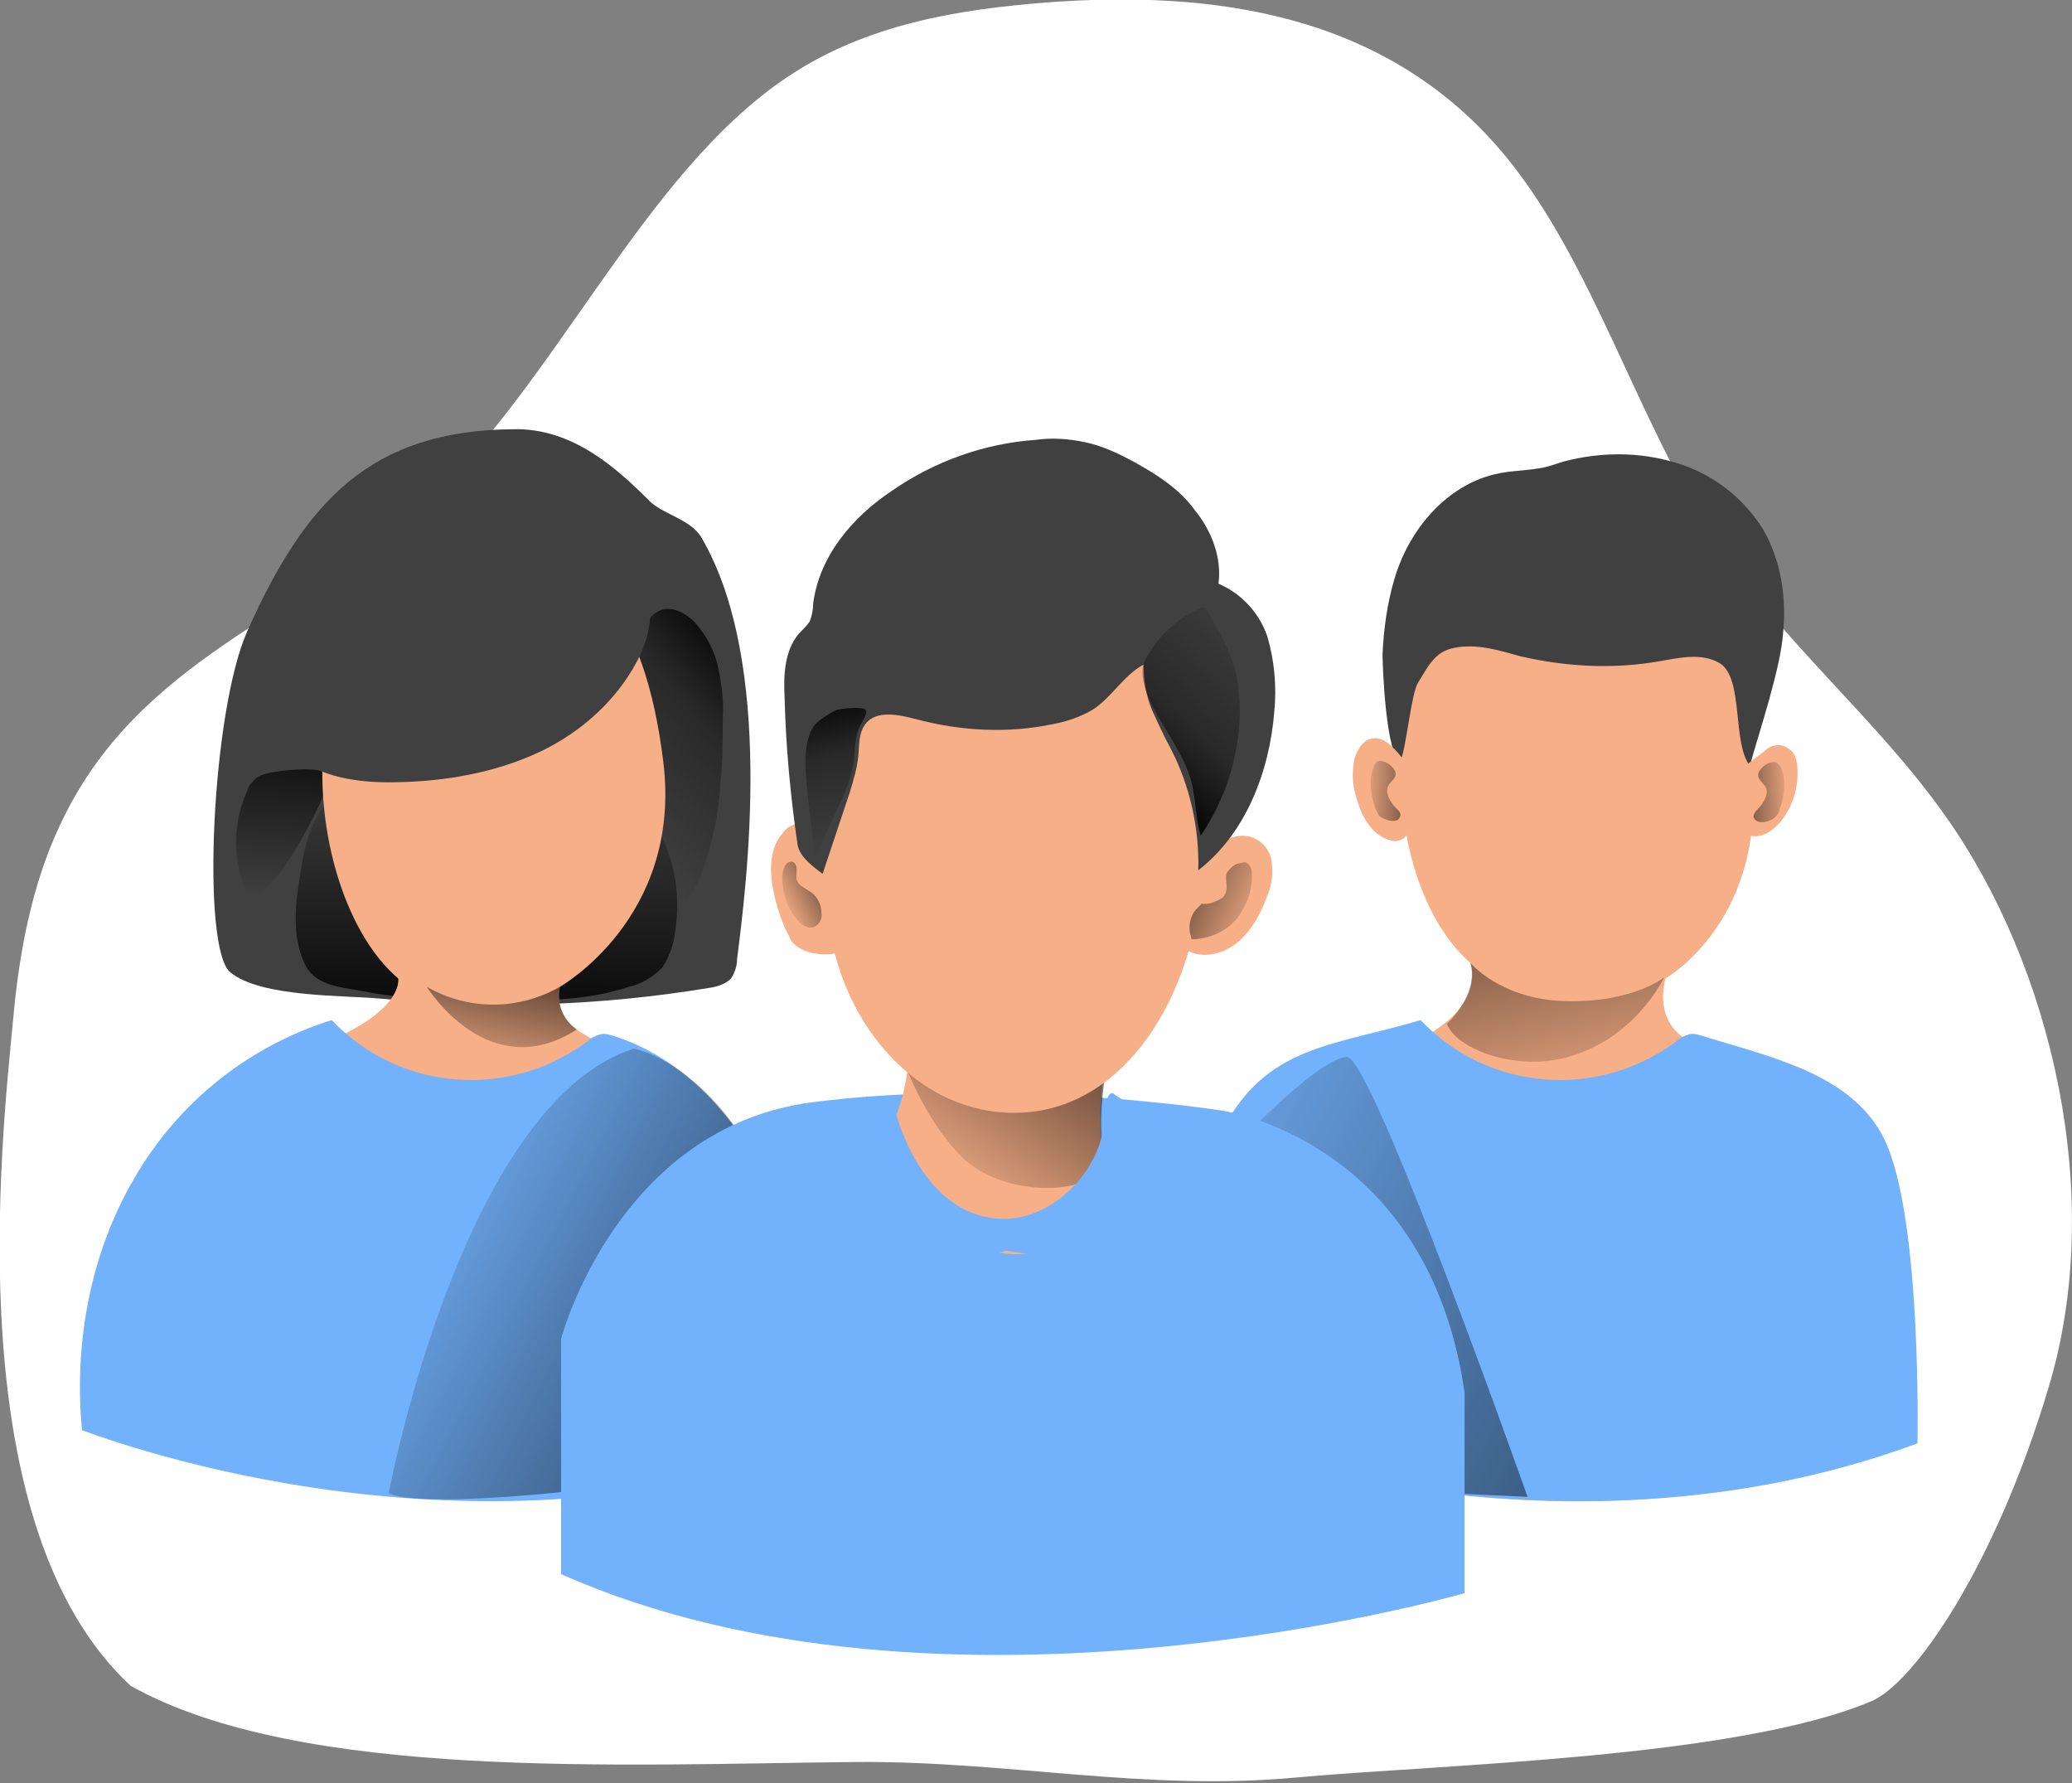 <svg id="Layer_1" xmlns="http://www.w3.org/2000/svg" viewBox="0 0 174.3 150"><rect x="0" y="0" width="174.3" height="150" fill="#808080" stroke="none"/><style>.st1{fill:#f7af87}.st2{fill:#72b2fc}.st4{fill:#404040}</style><path d="M11 141.8C-3.5 128.4.1 96.2 1.1 85.8c.5-5.7 1.6-11.4 3.9-16.3 6.5-14.1 20.3-17.7 30.5-26.9C46.8 32.3 54 14.7 66.2 6.5 72.9 2 80.6.8 88.1.2c13.6-1 28.5.7 38.6 13 7.3 8.9 11 22.1 17.5 32.1 5.7 8.8 13.5 14.9 19.5 23.4 8.9 12.6 13.5 32 8.6 48.1-4.5 15-11.3 24.8-14.9 26.3-11.4 4.8-36.3 5.3-48.3 6.4-12.8 1.2-24.3-1.4-37.1-1.3-19.7.2-46.7 1.6-61-6.4" fill="#fff"/><path class="st1" d="M123.7 81s2 4.9-8.3 8-15.9 15.1-15.7 25.3v6.5s31.9 11.7 59 .9c0 0 2.6-27.4-15.9-33.8 0 0-3.8-1.1-2.7-5.6 0 0 8.8-5 7.2-18s-6.6-17.1-11.8-17.4c-20.9-1.4-21 26.1-11.8 34.1z"/><path class="st2" d="M161.3 121.4s.4-19.1-2.8-25.6c-2.7-5.5-9.6-6.9-15.4-8.7-.3-.1-.7-.2-1-.1-.4.1-.8.3-1.1.6-6.6 4.9-15.8 4.2-21.5-1.8-7 2.1-12.5 2.1-16.2 8.4s-5.5 18.7-4.8 26c-.1 0 31.5 12.8 62.8 1.2z"/><linearGradient id="SVGID_1_" gradientUnits="userSpaceOnUse" x1="89.657" y1="38.194" x2="184.549" y2="-10.611" gradientTransform="matrix(1 0 0 -1 -.75 133.768)"><stop offset="0" stop-opacity="0"/><stop offset=".99"/></linearGradient><path d="M105.9 94.4s5.3-5.4 7.4-5.5 15.2 37 15.2 37L109 125l-3.1-30.6z" fill="url(#SVGID_1_)"/><path class="st4" d="M117.3 48.7c1.2-4.1 4.3-7.8 8.4-8.8 1.2-.3 2.5-.3 3.7-.5.8-.1 1.5-.4 2.2-.6 3.1-.8 6.3-.8 9.3.1 3.1.9 5.7 2.9 7.4 5.6 1.5 2.6 2 5.7 1.7 8.7-.2 3-2 8.3-2.8 11.2-1.5-1.9-.5-7.3-2.5-8.6-1.5-.9-3.3-.5-5-.2-3.9.7-7.9.5-11.8-.4-1.8-.5-3.7-1.1-5.6-.7-1.6.3-2.2 1.6-3 2.9-.6.9-1 5.6-1.5 6.6-1.2-.4-1.5-7.9-1.5-9 .1-2.1.4-4.3 1-6.3z"/><path class="st1" d="M148.4 63.2c.4-.4.9-.6 1.5-.5.4.1.8.4 1 .7.2.4.3.8.3 1.2.1 1.7-.4 3.3-1.5 4.6-.6.7-1.5 1.3-2.4 1.1-.2 0-.3-.1-.5-.2-.1-.1-.2-.3-.2-.4-.3-1.3-.4-2.7-.1-4 .1-.6.2-1.1.6-1.5.5-.4.9-.7 1.3-1z"/><path class="st4" d="M59.6 83.1c.7-.1 1.4-.3 1.9-.8.3-.5.5-1 .5-1.6.8-6.3 3.2-24.9-3-35.5-.9-1.5-3.1-1.9-4.3-3-2.8-2.8-6.5-6.2-11.5-6.1-12 .1-17.5 6-22.4 17-3 6.7-3.9 26.8-1.4 28.7 2.6 2.1 9.5 1.9 12.7 2.2 9.2.9 18.4.6 27.5-.9z"/><linearGradient id="SVGID_2_" gradientUnits="userSpaceOnUse" x1="51.637" y1="64.843" x2="66.315" y2="77.644" gradientTransform="matrix(1 0 0 -1 -.75 133.768)"><stop offset="0" stop-opacity="0"/><stop offset=".6" stop-opacity=".36"/><stop offset=".99"/></linearGradient><path d="M54.5 52.2c.2-.3.5-.6.9-.8 1-.5 2.2.1 3 .9 1 1.1 1.7 2.4 2 3.8.3 1.4.5 2.9.4 4.3 0 1.8 0 3.6-.2 5.4-.1 2.6-.7 5.2-1.6 7.7-1 2.4-2.7 4.7-4.9 6-1.7-6-1.8-12.4-2-18.6v-3c0-.4-.1-1.1.1-1.5.2-.3.5-.3.8-.5.5-.4.4-1 .5-1.6.2-.7.6-1.5 1-2.1z" fill="url(#SVGID_2_)"/><linearGradient id="SVGID_3_" gradientUnits="userSpaceOnUse" x1="23.802" y1="58.304" x2="25.066" y2="74.736" gradientTransform="matrix(1 0 0 -1 -.75 133.768)"><stop offset="0" stop-opacity="0"/><stop offset=".99"/></linearGradient><path d="M22.7 65c-.4.1-.9.2-1.2.5-.3.3-.6.6-.7 1-1.4 3.1-1.2 6.6.4 9.5 0 0 2-2.2 2.2-2.4.7-.9 1.3-1.9 1.9-2.9.5-.9 3.1-5.3 1.8-5.8-.9-.4-3.4-.1-4.4.1z" fill="url(#SVGID_3_)"/><linearGradient id="SVGID_4_" gradientUnits="userSpaceOnUse" x1="41.938" y1="68.656" x2="41.417" y2="45.139" gradientTransform="matrix(1 0 0 -1 -.75 133.768)"><stop offset="0" stop-opacity="0"/><stop offset=".99"/></linearGradient><path d="M25.6 81c-1-2.2-.8-4.7-.4-7.1.3-2.1.7-4.2 1.9-5.9 1.1-1.5 2.7-2.6 4.5-3.2 1.8-.6 3.6-.9 5.5-1 2.7-.2 5.3-.1 8 .1 1.9.1 3.7.6 5.4 1.3 2.3 1.1 4.2 3.1 5.3 5.5 1.1 2.4 1.4 5 1 7.6-.1 1.1-.5 2.2-1.1 3.1-.8.8-1.8 1.4-2.8 1.6-3.9 1.3-8.1 1.2-12.1 1-3.4-.1-6.8.1-10.1-.6-2-.4-4.2-.4-5.1-2.4z" fill="url(#SVGID_4_)"/><path class="st1" d="M67.2 121.6c-27.1 10.8-59-.9-59-.9v-6.5C7.9 104 13.6 92 23.9 88.9s9.6-6.6 9.6-6.6C24.2 74.4 23 45.5 44 46.7c5.2.3 10.2 4.3 11.8 17.4C57.4 77.2 47.1 83 47.1 83c-.3 1.3.2 2.7 1.3 3.5.9.7 1.8 1.1 2.9 1.4 18.4 6.3 15.9 33.7 15.9 33.7z"/><path class="st4" d="M32.6 65.8c4.1 0 8.2-.6 12-2.2s7.1-4.4 9-8c.6-1.1 1-2.4 1.1-3.7 0-2.5-1.5-4.8-3.6-6.1-2.1-1.3-4.6-1.8-7-1.9-5.3-.2-10.7 1.3-14.8 4.7-3.4 2.9-5.4 7-5.6 11.4-.3 4.7 5 5.8 8.9 5.8z"/><path class="st2" d="M69.7 121.4s-2.1-15.6-5.2-22.1c-2.7-5.5-7.1-10.4-13-12.2-.3-.1-.7-.2-1-.1-.4.1-.8.3-1.1.6-6.6 4.9-15.8 4.2-21.5-1.8-7 2.2-12.9 6.9-16.6 13.3-3.7 6.3-5.1 13.9-4.4 21.2 0-.1 31.5 12.7 62.8 1.1z"/><linearGradient id="SVGID_5_" gradientUnits="userSpaceOnUse" x1="32.03" y1="32.967" x2="88.937" y2="3.699" gradientTransform="matrix(1 0 0 -1 -.75 133.768)"><stop offset="0" stop-opacity="0"/><stop offset=".99"/></linearGradient><path d="M47.2 125.5s-12 1.3-14.5.1c0 0 6.1-32.7 20.6-37.4 0 0 6.3 1 11.2 11.1 1.4 2.9-17.3 26.2-17.3 26.2z" fill="url(#SVGID_5_)"/><path class="st2" d="M47.2 132.4v-19.8s4.7-17.8 21.2-19.9 34.3.7 34.3.7 17.4 2.3 20.5 23.7V134s-43.8 12.7-76-1.6z"/><path class="st1" d="M69 69.8c-.7-.4-1.6-.7-2.3-.4-.3.1-.6.3-.8.6-1.2 1.3-1.2 3.3-.8 5.1.2 1 .5 1.9.9 2.9l.6 1.2c.9 1 2.4 1.2 3.7 1 .8-.1 1.7-.3 2-1 .1-.3.2-.6.2-.9.4-3.7-.4-6.7-3.5-8.5zm33.1 1.4c1-.7 2.3-1.2 3.4-.7.9.4 1.5 1.3 1.5 2.3.1 1-.1 1.9-.5 2.8-.4 1.1-1 2.2-1.8 3.1-.8.9-1.9 1.5-3.1 1.6-1.2.1-2.4-.5-3-1.6-.3-.7-.4-1.5-.4-2.2-.1-.6 0-1.2.2-1.7.5-1.2 2.7-2.9 3.7-3.6zM75 94.7c-.4.7-.6 1.4-.7 2.2 0 .5.1.9.3 1.3 1.6 3.9 4.9 5.9 8.1 6.8 1 .3 1.9.5 2.9.5 3 0 6-2.1 7.8-5.4.1-.2.2-.4.2-.6 0-.3-.1-.5-.2-.7-1.1-2.4-.9-5.5-.6-8.4v-.7c-.1-.2-.2-.3-.4-.4-1.9-.8-4-.3-6.1-.4-2.8-.1-5.6-1.4-8.4-1.4-1.3 0-1.4.5-1.5 2-.2 1.8-.6 3.6-1.4 5.2z"/><linearGradient id="SVGID_6_" gradientUnits="userSpaceOnUse" x1="79.062" y1="33.463" x2="96.841" y2="58.678" gradientTransform="matrix(1 0 0 -1 -.75 133.768)"><stop offset="0" stop-opacity="0"/><stop offset=".99"/></linearGradient><path d="M75.1 86.5s1.6 6.4 5.6 10.6c3.9 4.2 13.3 3.4 12.2-.4-.9-3.1.8-10.2.8-10.2H75.1z" fill="url(#SVGID_6_)"/><path class="st1" d="M117.3 63c-.4-.4-.9-.9-1.6-.9-.5 0-.9.2-1.2.6-.3.4-.5.8-.6 1.3-.2 1.2-.1 2.3.3 3.4.4 1.4 1.2 2.7 2.5 3.2.5.2 1 .2 1.4-.1.3-.3.5-.7.5-1.1.5-2.5.6-4.5-1.3-6.4zm-16.2 11.5C99.9 85 94 93.6 85.3 93.6S69.5 85 69.5 74.5 75.1 52 83.9 52s19.8 1.1 17.2 22.5z"/><path class="st4" d="M67.1 71.1c-.6-4.1-1-8.3-1.1-12.5-.1-1.8 0-3.9 1.2-5.3.3-.3.6-.6.9-1 .2-.5.3-1 .3-1.5.5-4 3.3-7.3 6.6-9.5 3.6-2.5 7.8-4 12.1-4.3 1.4-.2 2.8-.1 4.2.2 1.4.3 2.7.9 4 1.6 2 1.1 3.9 2.3 5.2 4.1 1.4 1.7 2.3 4 2 6.2 1.9.8 3.4 2.4 4.1 4.4.6 2 .8 4.2.6 6.3-.4 5.1-2.4 10.3-6.4 13.4.1-3.5-.7-7.1-2.3-10.2-.6-1.1-1.1-2.2-1.6-3.3-.5-1.2-.7-2.5-.7-3.8-1.7.9-2.7 2.8-4.3 3.8-1 .6-2.2 1-3.3 1.2-3.8.8-7.7.6-11.5-.4-1.5-.4-3.4-.8-4.3.4-.6.8-.5 1.8-.6 2.7-.1 1-.4 2-.7 3l-2.3 6.9c-.8-.6-1.9-1.4-2.1-2.4z"/><linearGradient id="SVGID_7_" gradientUnits="userSpaceOnUse" x1="41.486" y1="42.394" x2="44.97" y2="58.591" gradientTransform="matrix(1 0 0 -1 -.75 133.768)"><stop offset="0" stop-opacity="0"/><stop offset=".99"/></linearGradient><path d="M48.5 86.6c-7.3 4.7-12.4-3.3-12.6-3.6 3.5 2 7.7 2 11.2 0-.3 1.3.2 2.7 1.3 3.5l.1.1z" fill="url(#SVGID_7_)"/><linearGradient id="SVGID_8_" gradientUnits="userSpaceOnUse" x1="115.16" y1="67.276" x2="123.001" y2="66.885" gradientTransform="matrix(1 0 0 -1 -.75 133.768)"><stop offset="0" stop-opacity="0"/><stop offset=".99"/></linearGradient><path d="M117.2 67.7c-.3-.4-.6-.9-.5-1.4.1-.5.7-.7.7-1.2 0-.3-.2-.5-.4-.7-.2-.2-.6-.4-.9-.4-.1 0-.2 0-.3.1-.1.1-.2.2-.2.3-.5 1.1-.3 2.5.1 3.6l.3.6c.2.2.5.3.8.4.4.1.9.1 1-.4.1-.3-.4-.6-.6-.9z" fill="url(#SVGID_8_)"/><linearGradient id="SVGID_9_" gradientUnits="userSpaceOnUse" x1="-2040.668" y1="67.189" x2="-2032.828" y2="66.798" gradientTransform="rotate(180 -944.88 66.884)"><stop offset="0" stop-opacity="0"/><stop offset=".99"/></linearGradient><path d="M148.1 67.8c.3-.4.6-.9.5-1.4-.1-.5-.7-.7-.7-1.2 0-.3.2-.5.4-.7.2-.2.6-.4.9-.4.1 0 .2 0 .3.1l.3.3c.5 1.1.3 2.5-.1 3.6-.1.5-.6.9-1.1 1-.4.1-.9.1-1.1-.4 0-.3.4-.7.6-.9z" fill="url(#SVGID_9_)"/><linearGradient id="SVGID_10_" gradientUnits="userSpaceOnUse" x1="107.061" y1="56.505" x2="94.925" y2="61.909" gradientTransform="matrix(1 0 0 -1 -.75 133.768)"><stop offset="0" stop-opacity="0"/><stop offset=".99"/></linearGradient><path d="M101.1 76c.5.1 1-.1 1.4-.3.2-.1.4-.2.5-.4.4-.6 0-1.3.2-1.9.3-.4.7-.8 1.2-.8.2-.1.4-.1.5 0 .3.2.4.5.4.8.1 1.4-.4 2.7-1.2 3.8-.9 1.1-2.2 1.7-3.6 1.8h-.2c-.1 0-.1-.1-.1-.2-.3-.8-.1-1.7.4-2.3" fill="url(#SVGID_10_)"/><linearGradient id="SVGID_11_" gradientUnits="userSpaceOnUse" x1="66.385" y1="57.579" x2="73.309" y2="61.063" gradientTransform="matrix(1 0 0 -1 -.75 133.768)"><stop offset="0" stop-opacity="0"/><stop offset=".99"/></linearGradient><path d="M67.1 74.2c.2.3.6.5.9.7.7.4 1.1 1.1 1.1 1.9.1.5-.2 1-.7 1.2-.5.1-1-.2-1.3-.6-.9-1-1.3-2.3-1.3-3.6 0-.4.2-1.5.9-1.3.6.3.1 1.3.4 1.7z" fill="url(#SVGID_11_)"/><linearGradient id="SVGID_12_" gradientUnits="userSpaceOnUse" x1="72.771" y1="62.127" x2="69.635" y2="75.715" gradientTransform="matrix(1 0 0 -1 -.75 133.768)"><stop offset="0" stop-opacity="0"/><stop offset=".6" stop-opacity=".36"/><stop offset=".99"/></linearGradient><path d="M68.6 60.9c-.5.6-.7 1.4-.8 2.2-.1 1.1 0 2.3.1 3.4l.7 5.9c.8-2.8 2.7-5.3 3.2-8.2.1-.9.1-1.9.4-2.8.1-.4.9-1.4.6-1.7s-1.9-.1-2.4 0c-.6.3-1.3.7-1.8 1.2z" fill="url(#SVGID_12_)"/><linearGradient id="SVGID_13_" gradientUnits="userSpaceOnUse" x1="108.179" y1="81.001" x2="95.726" y2="67.062" gradientTransform="matrix(1 0 0 -1 -.75 133.768)"><stop offset="0" stop-opacity="0"/><stop offset=".6" stop-opacity=".36"/><stop offset=".99"/></linearGradient><path d="M101.1 51.1c.1 0 .1-.1.2 0 .1 0 .2.1.2.2 1 1.7 2 3.4 2.5 5.4.2 1.1.3 2.2.3 3.3-.1 3.7-1.2 7.2-3.3 10.3-.4-1.4-.4-2.8-.7-4.2-.4-1.9-1.5-3.5-2.5-5.2-.9-1.5-2.4-4.1-1.3-5.7 1.1-1.9 2.7-3.3 4.6-4.1z" fill="url(#SVGID_13_)"/><linearGradient id="SVGID_14_" gradientUnits="userSpaceOnUse" x1="134.113" y1="38.732" x2="126.112" y2="74.889" gradientTransform="matrix(1 0 0 -1 -.75 133.768)"><stop offset="0" stop-opacity="0"/><stop offset=".99"/></linearGradient><path d="M123.7 81s2.5 3 7.8 3.2c5.8.2 8.5-2 8.5-2s-2.6 5.6-8.9 6.9c-4 .8-8.6-.9-9.4-3 .1 0 2.7-2.5 2-5.1z" fill="url(#SVGID_14_)"/><path class="st2" d="M75.2 93s1.6 7.5 7.1 9.2c5.6 1.7 10.3-3.8 10.5-7.5s1-2.6 1-2.6l1.4.9v13.8l-10.6-1.6-10.5 3s-2.8-12.5-1.2-16"/></svg>